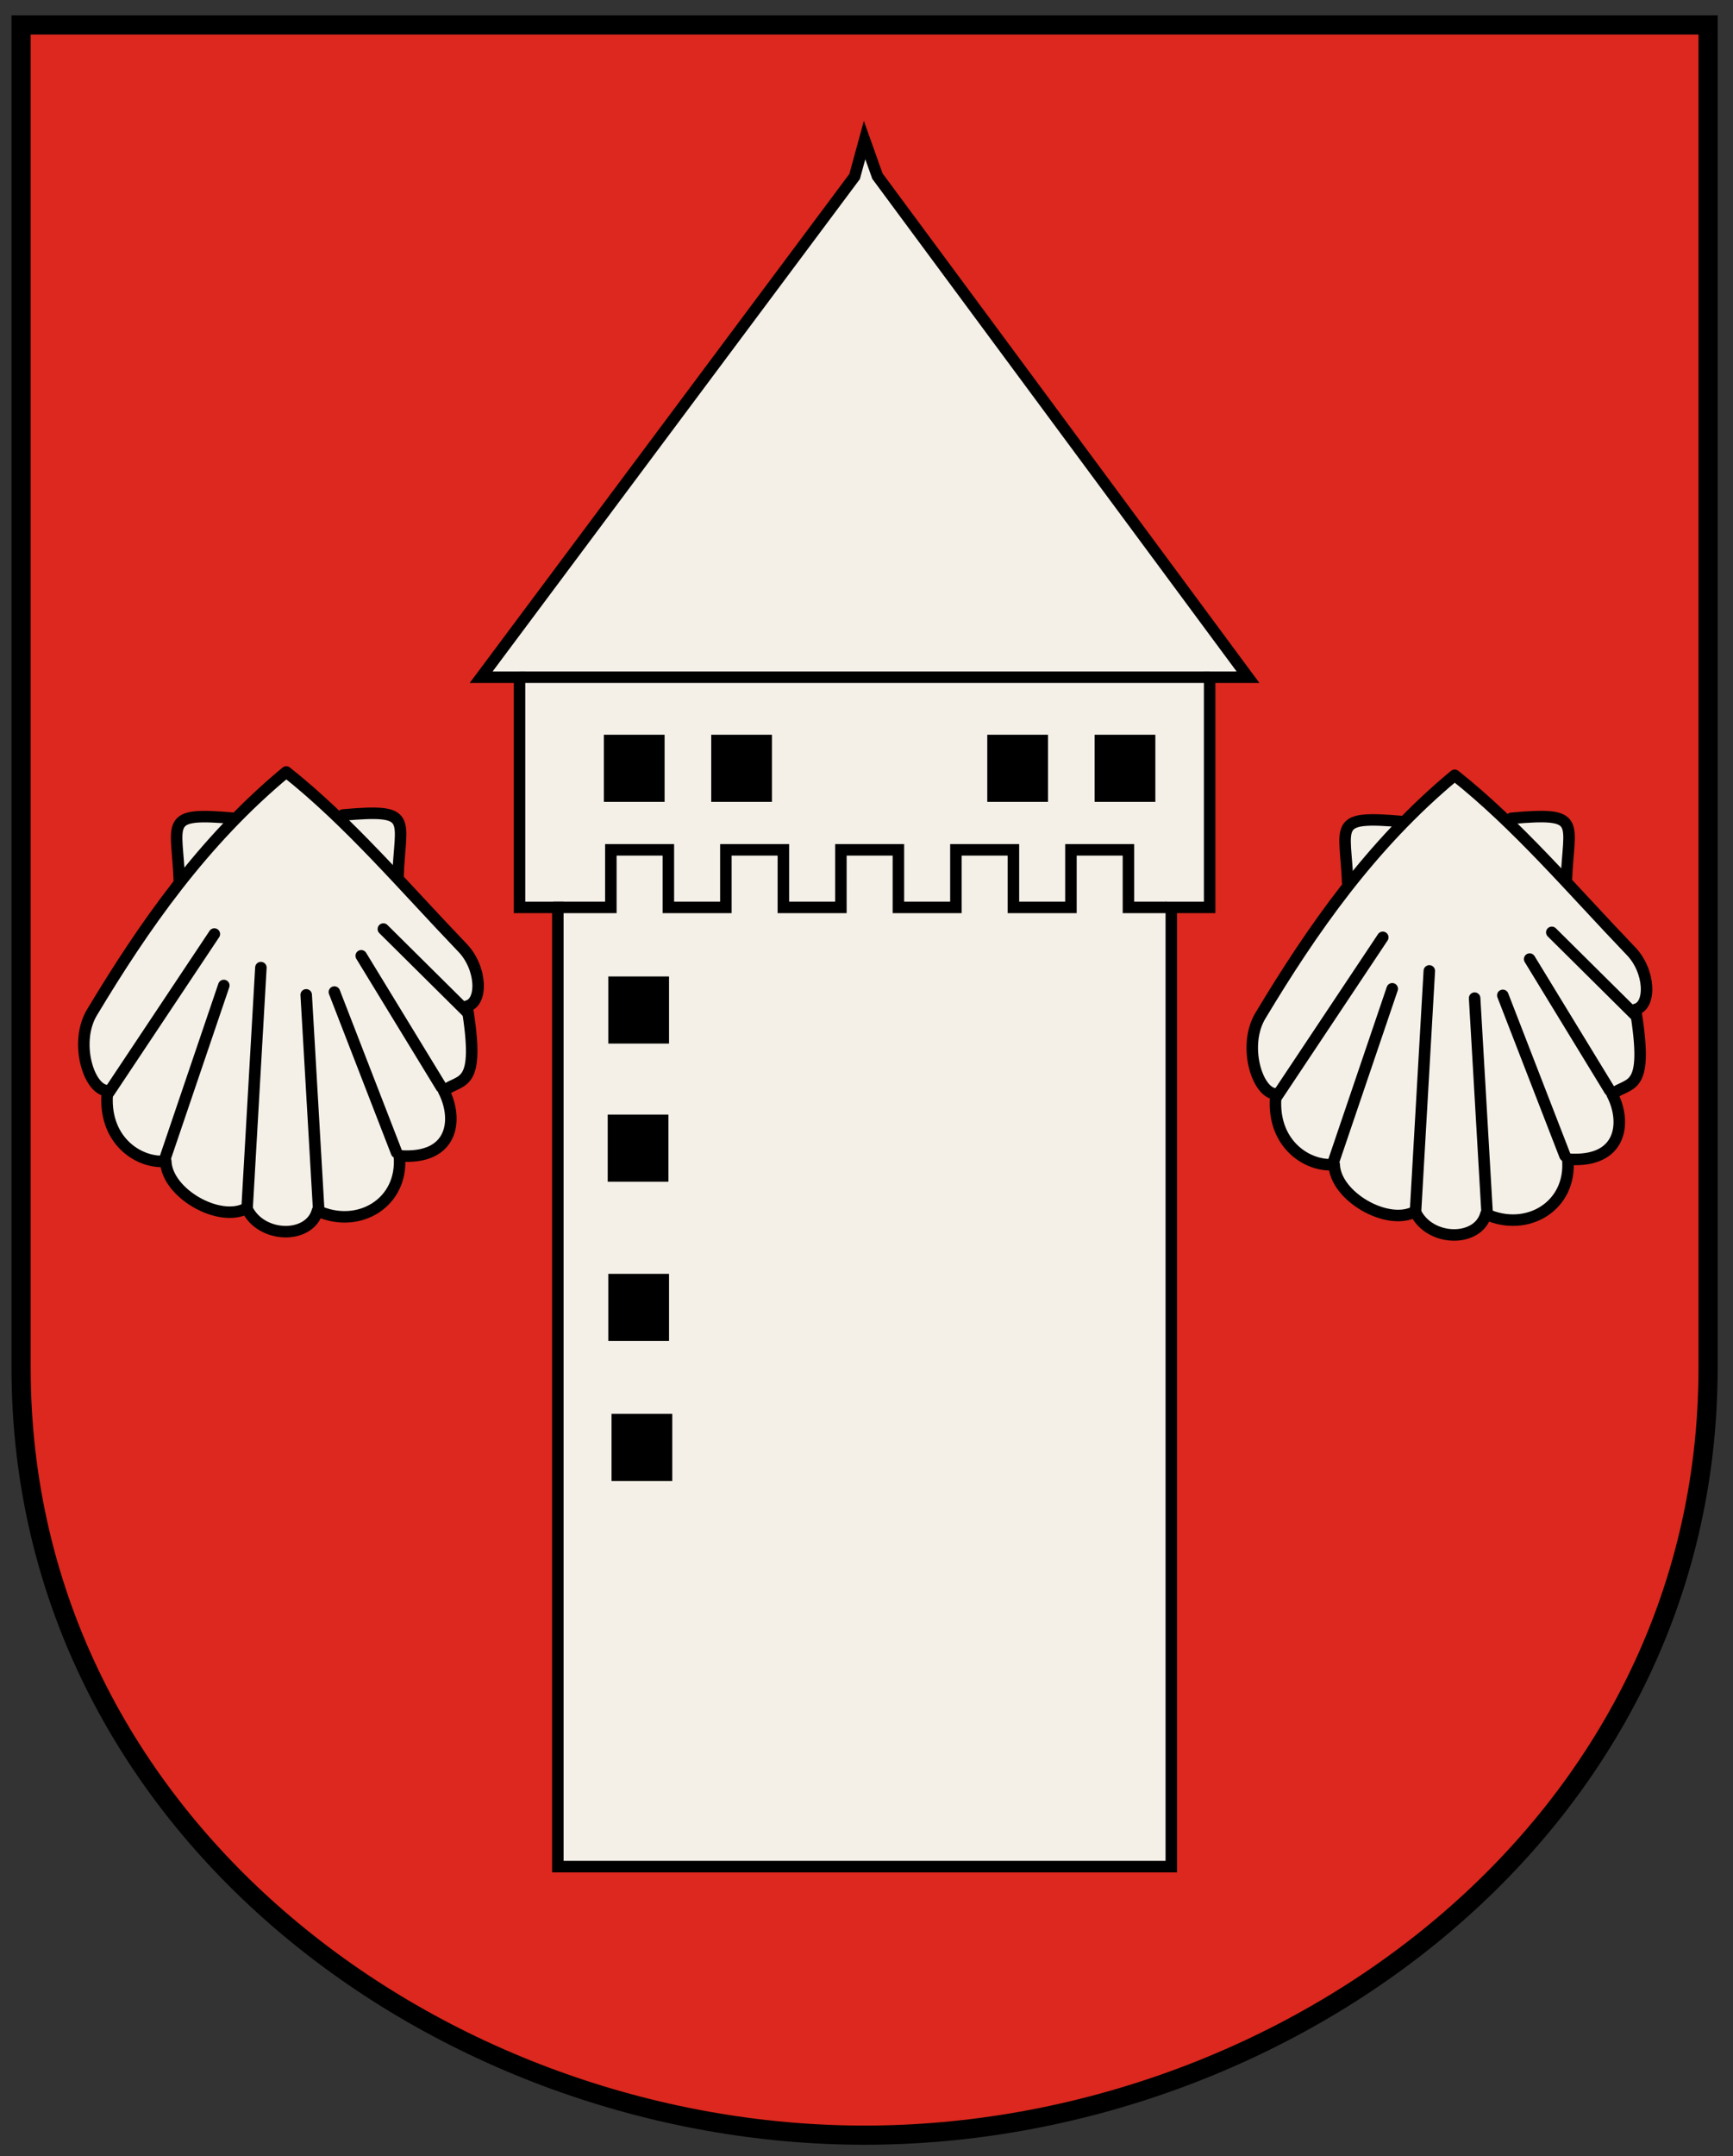 <?xml version="1.0" encoding="UTF-8"?>
<!-- Created with Inkscape (http://www.inkscape.org/) -->
<svg xmlns:rdf="http://www.w3.org/1999/02/22-rdf-syntax-ns#" xmlns="http://www.w3.org/2000/svg" xmlns:cc="http://creativecommons.org/ns#" xmlns:dc="http://purl.org/dc/elements/1.1/" height="562" width="452" version="1.1">
  <rect width="100%" height="100%" fill="#333333" stroke="none"/>
  <g transform="translate(0,-490.362)">
    <g transform="translate(5.5,-5.5)">
      <path stroke-linejoin="miter" d="m0,502.36,440,0,0,350c0,120-110,200-220,200s-220-80-220-200z" stroke="#000" stroke-linecap="round" stroke-miterlimit="4" stroke-dasharray="none" stroke-width="5" fill="#dc281e"></path>
      <path stroke-linejoin="miter" d="M120,672.36,217.4,541.87,220,532.36,223.35,541.77,320,672.36h-10v60h-10v250h-160v-250h-10v-60z" stroke="#000" stroke-linecap="butt" stroke-miterlimit="4" stroke-dasharray="none" stroke-width="3" fill="#f4f0e8"></path>
      <path stroke-linejoin="miter" d="m138.82,732.36,15,0,0-15,15,0,0,15,15,0,0-15,15,0,0,15,15,0,0-15,15,0,0,15,15,0,0-15,15,0,0,15h15v-15h15v15h10" stroke="#000" stroke-linecap="butt" stroke-miterlimit="4" stroke-dasharray="none" stroke-width="3" fill="#f4f0e8"></path>
      <path stroke-linejoin="miter" d="m130,672.36,180,0,0,0" stroke="#000" stroke-linecap="butt" stroke-miterlimit="4" stroke-dasharray="none" stroke-width="3" fill="none"></path>
      <rect height="17.492" width="15.837" y="687.36" x="152" fill="#000"></rect>
      <rect height="17.492" width="15.837" y="687.36" x="180" fill="#000"></rect>
      <rect height="17.492" width="15.837" y="687.36" x="252" fill="#000"></rect>
      <rect height="17.492" width="15.837" y="687.36" x="280" fill="#000"></rect>
      <rect height="17.492" width="15.837" y="750.36" x="153.16" fill="#000"></rect>
      <rect height="17.492" width="15.837" y="786.36" x="153" fill="#000"></rect>
      <rect height="17.492" width="15.837" y="827.87" x="153.16" fill="#000"></rect>
      <rect height="17.492" width="15.837" y="864.36" x="154" fill="#000"></rect>
      <g stroke-linejoin="round" transform="translate(-10.401,-0.946)" stroke="#000" stroke-linecap="round" stroke-dasharray="none" stroke-miterlimit="4" stroke-width="3">
        <path d="m65.994,710.09c-18.759-1.653-14.87,0.805-14.317,16.356" fill="#f4f0e8"></path>
        <path d="m94.369,709.22c18.759-1.653,14.87,0.805,14.317,16.356" fill="#f4f0e8"></path>
        <path d="m79.561,698.01c16.229,12.827,30.741,29.946,45.815,45.659,5.238,5.268,5.529,14.42,1.337,15.377,3.567,21.667-1.415,18.647-6.091,22.063,3.776,7.266,2.723,18.063-11.562,16.951,1.111,12.249-10.634,19.214-21.361,14.317-2.021,7.461-14.81,7.266-18.443-0.669-7.111,3.919-20.845-3.895-21.118-12.23-7.265,0.62-16.606-5.734-15.182-18.41-4.96-0.06-8.856-12.905-3.89-20.685,13.162-21.869,28.673-44.305,50.495-62.374z" fill="#f4f0e8"></path>
        <path d="m104.89,738.95,21.948,21.753" fill="none"></path>
        <path d="m99.114,745.92,20.897,34.224" fill="none"></path>
        <path d="m92.116,755.37,16.217,41.812" fill="none"></path>
        <path d="m84.764,756.1,3.266,56.187" fill="none"></path>
        <path d="m72.945,749-3.589,62.569" fill="none"></path>
        <path d="M63.273,753.66,47.825,799.12" fill="none"></path>
        <path d="M60.807,740.25,33.272,781.57" fill="none"></path>
      </g>
      <g stroke-linejoin="round" transform="translate(294.348,-0.086)" stroke="#000" stroke-linecap="round" stroke-dasharray="none" stroke-miterlimit="4" stroke-width="3">
        <path d="m65.994,710.09c-18.759-1.653-14.87,0.805-14.317,16.356" fill="#f4f0e8"></path>
        <path d="m94.369,709.22c18.759-1.653,14.87,0.805,14.317,16.356" fill="#f4f0e8"></path>
        <path d="m79.561,698.01c16.229,12.827,30.741,29.946,45.815,45.659,5.238,5.268,5.529,14.42,1.337,15.377,3.567,21.667-1.415,18.647-6.091,22.063,3.776,7.266,2.723,18.063-11.562,16.951,1.111,12.249-10.634,19.214-21.361,14.317-2.021,7.461-14.81,7.266-18.443-0.669-7.111,3.919-20.845-3.895-21.118-12.23-7.265,0.62-16.606-5.734-15.182-18.41-4.96-0.06-8.856-12.905-3.89-20.685,13.162-21.869,28.673-44.305,50.495-62.374z" fill="#f4f0e8"></path>
        <path d="m104.89,738.95,21.948,21.753" fill="none"></path>
        <path d="m99.114,745.92,20.897,34.224" fill="none"></path>
        <path d="m92.116,755.37,16.217,41.812" fill="none"></path>
        <path d="m84.764,756.1,3.266,56.187" fill="none"></path>
        <path d="m72.945,749-3.589,62.569" fill="none"></path>
        <path d="M63.273,753.66,47.825,799.12" fill="none"></path>
        <path d="M60.807,740.25,33.272,781.57" fill="none"></path>
      </g>
    </g>
  </g>
</svg>
